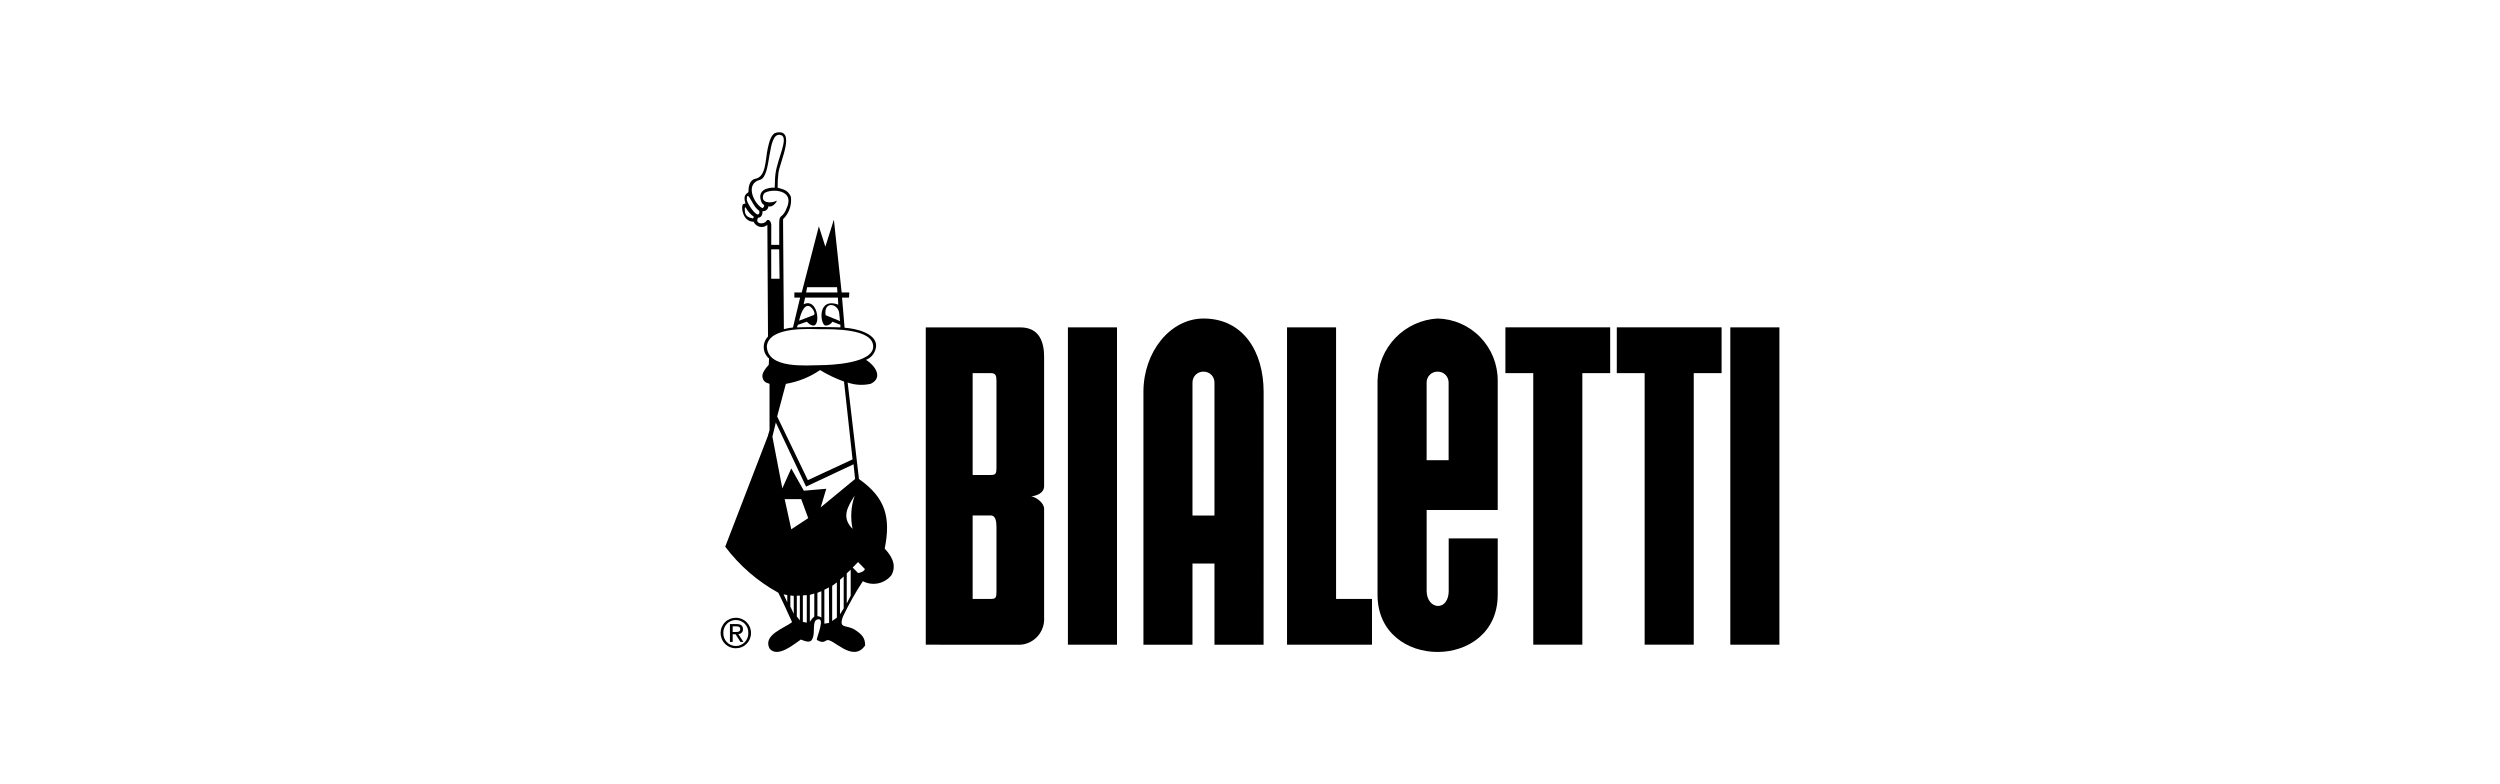 <svg width="255" height="80" viewBox="0 0 255 80" fill="none" xmlns="http://www.w3.org/2000/svg">
<path d="M156.392 65.758V38.059H153.55V33.391H164.238V38.059H161.399V65.757L156.392 65.758Z" fill="black"/>
<path d="M131.277 65.758V33.391H136.279V61.091H139.943V65.758H131.277Z" fill="black"/>
<path d="M113.935 33.391H108.927V65.758H113.935V33.391Z" fill="black"/>
<path d="M181.5 33.391H176.492V65.758H181.5V33.391Z" fill="black"/>
<path d="M167.754 65.758V38.059H164.913V33.391H175.602V38.059H172.762V65.757L167.754 65.758Z" fill="black"/>
<path fill-rule="evenodd" clip-rule="evenodd" d="M99.21 48.447H101.079C101.582 48.447 101.64 48.279 101.64 47.694V38.849C101.64 38.333 101.564 38.06 101.079 38.06H99.21V48.447ZM99.21 61.092H101.079C101.582 61.092 101.64 60.924 101.64 60.338V53.751C101.64 53.235 101.564 52.58 101.079 52.58H99.21V61.092ZM94.428 65.759V33.393H104.07C106.114 33.393 106.499 35.04 106.499 36.403V49.576C106.499 50.332 105.685 50.57 105.191 50.63C105.683 50.706 106.514 51.288 106.499 51.919V62.976C106.522 63.32 106.477 63.665 106.367 63.991C106.257 64.317 106.085 64.619 105.859 64.877C105.633 65.136 105.359 65.348 105.052 65.499C104.745 65.651 104.411 65.741 104.07 65.762L94.428 65.759Z" fill="black"/>
<path fill-rule="evenodd" clip-rule="evenodd" d="M123.876 52.587V39.038C123.879 38.888 123.853 38.74 123.798 38.601C123.743 38.462 123.66 38.337 123.555 38.231C123.45 38.125 123.325 38.042 123.188 37.987C123.05 37.931 122.902 37.905 122.754 37.908C122.606 37.905 122.458 37.931 122.321 37.987C122.183 38.042 122.058 38.125 121.953 38.231C121.848 38.337 121.766 38.462 121.711 38.601C121.656 38.74 121.629 38.888 121.633 39.038V52.586L123.876 52.587ZM128.885 65.76H123.876V57.48H121.633V65.76H116.63V39.978C116.63 35.852 119.393 32.489 122.76 32.489C126.796 32.489 128.89 35.854 128.89 39.978L128.885 65.76Z" fill="black"/>
<path fill-rule="evenodd" clip-rule="evenodd" d="M147.759 46.941V39.038C147.763 38.888 147.736 38.74 147.681 38.601C147.626 38.462 147.543 38.337 147.439 38.231C147.334 38.125 147.209 38.042 147.071 37.987C146.933 37.931 146.786 37.905 146.637 37.908C146.489 37.905 146.342 37.931 146.204 37.987C146.066 38.042 145.941 38.125 145.836 38.231C145.731 38.337 145.649 38.462 145.594 38.601C145.539 38.74 145.512 38.888 145.516 39.038V46.941H147.759ZM152.767 60.678C152.767 68.434 140.508 68.449 140.508 60.678V38.849C140.545 37.206 141.197 35.638 142.334 34.458C143.47 33.279 145.008 32.576 146.637 32.489C148.284 32.526 149.85 33.214 150.997 34.404C152.144 35.594 152.78 37.191 152.767 38.849V52.022H145.519V60.302C145.519 61.122 146.008 61.807 146.683 61.807C147.357 61.807 147.767 61.127 147.767 60.302V54.919H152.769L152.767 60.678Z" fill="black"/>
<path fill-rule="evenodd" clip-rule="evenodd" d="M85.679 32.751L85.601 31.953C85.497 30.932 83.991 30.671 84.211 32.148L85.679 32.751ZM81.509 32.711L82.976 32.148C83.275 32.031 82.86 31.351 82.561 31.232C81.963 30.998 81.63 32.187 81.514 32.671L81.509 32.711ZM82.224 29.834H85.418L85.38 29.297H82.328L82.224 29.834ZM82.289 32.815L81.393 33.129L81.277 33.391C81.277 33.391 82.639 33.355 83.51 33.355C84.382 33.355 85.721 33.391 85.721 33.391V33.129L84.906 32.815C84.831 32.94 84.724 33.043 84.596 33.112C84.468 33.181 84.324 33.214 84.179 33.207C83.659 33.09 83.322 30.289 85.504 31.074L85.466 30.356H82.12L81.972 31.035C83.361 30.356 83.725 33.049 83.019 33.207C82.826 33.234 82.605 33.129 82.293 32.815H82.289ZM86.964 53.95C86.723 52.814 86.799 51.632 87.185 50.537C86.437 51.715 85.795 52.774 86.969 53.951L86.964 53.95ZM87.523 58.45C87.678 58.45 88.211 58.267 88.211 58.032L87.523 57.329L86.974 57.886L87.523 58.45ZM79.925 60.62L80.302 61.441V60.7L79.925 60.62ZM86.367 61.558L86.77 60.76V58.105L86.367 58.485V61.558ZM80.964 62.612V60.779L80.615 60.741V61.862L80.964 62.612ZM85.678 62.659L86.057 62.058V58.802L85.678 59.14V62.659ZM83.375 62.843C83.454 62.854 83.532 62.872 83.608 62.898C83.674 62.916 83.733 62.951 83.781 63V60.305L83.376 60.465L83.375 62.843ZM81.274 62.881L81.586 63.275V60.753L81.274 60.762V62.881ZM84.881 63.339L85.361 63V59.403L84.881 59.755V63.339ZM82.604 60.678V63.42C82.67 63.313 82.744 63.211 82.825 63.116C82.898 63.033 82.976 62.955 83.058 62.881V60.538L82.604 60.678ZM81.892 63.434L82.292 63.512V60.7L81.892 60.731V63.434ZM84.086 63.614L84.569 63.536L84.548 59.915L84.083 60.161L84.086 63.614ZM83.648 37.246C84.739 37.246 89.064 37.064 89.064 35.35C89.064 33.506 84.981 33.576 83.571 33.576C82.794 33.576 78.441 33.242 78.219 35.296C78.233 37.671 82.293 37.25 83.657 37.25L83.648 37.246ZM79.27 42.475L82.4 48.977L86.96 46.858L86.089 38.919C85.238 38.612 84.42 38.22 83.646 37.748C82.597 38.464 81.407 38.944 80.156 39.154L79.27 42.475ZM83.712 51.75L87.218 48.858L87.062 47.356L82.219 49.632L79.134 43.097L78.785 44.545L79.798 49.816L80.708 47.777L81.993 50.052L84.279 49.855L83.712 51.75ZM80.711 53.987L82.439 52.849L81.725 50.914H80.037L80.711 53.987ZM77.737 21.223C77.775 21.262 77.958 21.079 77.958 21.001C77.918 20.844 77.737 20.767 77.711 20.7C77.1 19.366 78.335 19.104 79.023 19.143C79.059 18.557 79.023 18.323 79.1 17.715C79.307 16.159 80.524 13.952 79.62 13.767C78.192 13.416 78.75 18.004 77.516 18.345C75.981 18.729 76.851 20.73 77.748 21.228L77.737 21.223ZM76.165 20.307C76.165 20.726 77.022 21.916 77.296 21.877C77.399 21.877 77.517 21.746 77.439 21.497C76.946 21.184 76.686 20.477 76.392 20.059C76.177 19.867 76.177 20.129 76.177 20.311L76.165 20.307ZM75.971 21.537C76.01 22.06 76.386 22.204 76.802 22.282C76.83 22.261 76.851 22.233 76.865 22.201C76.879 22.169 76.884 22.134 76.88 22.1C76.532 21.852 76.248 21.525 76.05 21.145C75.907 21.148 75.981 21.464 75.981 21.542L75.971 21.537ZM78.666 24.977H79.481V22.74C79.481 21.725 79.809 22.439 80.302 21.079C81.055 19.104 78.159 19.288 77.9 19.785C77.484 20.722 78.614 20.765 79.147 20.504C79.433 20.282 78.914 21.223 78.38 21.041C78.374 21.113 78.354 21.184 78.321 21.248C78.287 21.313 78.241 21.37 78.185 21.416C78.13 21.463 78.065 21.497 77.996 21.518C77.927 21.539 77.854 21.545 77.782 21.537C77.782 21.981 77.601 22.204 77.327 22.204C76.95 22.859 77.898 22.936 78.158 22.555C78.314 22.28 78.631 22.477 78.671 22.935L78.666 24.977ZM78.666 28.429H79.514L79.476 25.434H78.662L78.666 28.429ZM90.232 55.948C91.279 57.046 91.323 57.923 90.946 58.642C90.608 59.077 90.13 59.379 89.594 59.496C89.058 59.613 88.498 59.537 88.011 59.283C87.255 60.434 86.578 61.635 85.985 62.879C85.491 64.213 86.362 63.677 87.219 64.252C87.933 64.71 88.245 65.088 88.245 65.835C86.965 67.691 84.933 65.015 84.323 65.311C83.908 65.573 83.752 65.494 83.31 65.272C83.31 64.933 84.241 62.879 83.349 63.193C82.855 63.337 83.116 64.436 82.933 64.971C82.781 65.518 82.518 65.573 81.686 65.233C81.05 65.651 79.322 67.169 78.492 66.149C77.777 64.736 80.076 64.056 80.79 63.454C80.336 62.46 79.882 61.441 79.388 60.459C77.274 59.296 75.428 57.696 73.972 55.764L78.31 44.502L78.492 43.875V39.179C78.492 39.062 77.895 39.14 77.777 38.499C77.674 38.119 78.037 37.623 78.414 37.204L78.442 36.566C78.281 36.431 78.15 36.264 78.057 36.075C77.964 35.886 77.911 35.68 77.901 35.47C77.891 35.26 77.925 35.049 77.999 34.853C78.074 34.656 78.189 34.477 78.336 34.327L78.271 22.935C78.166 23.027 78.041 23.093 77.906 23.128C77.771 23.162 77.63 23.164 77.494 23.134C77.358 23.103 77.231 23.041 77.124 22.952C77.016 22.863 76.931 22.749 76.875 22.621C75.745 22.621 75.55 21.077 75.785 20.843C75.935 20.75 76.01 20.771 76.037 20.789C75.707 19.704 76.343 19.744 76.343 19.561C76.343 19.143 76.409 18.398 77.006 18.241C78.14 18.073 78.046 16.403 78.303 15.164C78.473 14.344 78.715 13.629 79.162 13.533C81.225 13.094 79.572 16.471 79.405 17.599C79.341 18.11 79.311 18.625 79.318 19.141C79.838 19.323 80.331 19.323 80.668 20.057C80.724 20.476 80.681 20.903 80.543 21.302C80.405 21.702 80.176 22.063 79.874 22.357V22.74L79.954 33.572C80.259 33.49 80.57 33.433 80.885 33.402L81.613 30.356H81.025V29.832H81.778L83.523 23.084L84.186 25.163L85.056 22.403L85.849 29.832H86.628L86.602 30.356H85.888L86.148 33.43C87.381 33.506 89.365 34.022 89.365 35.254C89.352 35.57 89.248 35.876 89.065 36.133C88.882 36.391 88.629 36.589 88.336 36.704C89.25 37.278 90.116 38.506 88.823 39.144C88.037 39.327 87.217 39.282 86.455 39.017L86.485 39.223L87.615 48.861C90.32 50.76 90.879 52.774 90.241 55.952L90.232 55.948Z" fill="black"/>
<path fill-rule="evenodd" clip-rule="evenodd" d="M73.5 64.559C73.499 64.765 73.538 64.969 73.616 65.159C73.694 65.35 73.809 65.523 73.954 65.668C74.099 65.814 74.271 65.929 74.46 66.006C74.649 66.084 74.852 66.124 75.057 66.122C75.26 66.123 75.463 66.084 75.651 66.005C75.84 65.927 76.011 65.812 76.156 65.667C76.299 65.521 76.413 65.349 76.491 65.158C76.568 64.968 76.607 64.764 76.605 64.559C76.605 64.355 76.565 64.153 76.487 63.964C76.409 63.776 76.295 63.605 76.151 63.461C76.007 63.317 75.836 63.204 75.648 63.127C75.46 63.05 75.259 63.011 75.057 63.013C74.853 63.011 74.652 63.049 74.463 63.126C74.275 63.202 74.103 63.316 73.959 63.46C73.814 63.603 73.699 63.775 73.62 63.963C73.541 64.152 73.501 64.354 73.5 64.559ZM73.78 64.559C73.775 64.387 73.805 64.216 73.867 64.056C73.929 63.895 74.023 63.749 74.142 63.627C74.262 63.504 74.404 63.406 74.562 63.34C74.72 63.274 74.889 63.24 75.06 63.241C75.23 63.241 75.398 63.276 75.555 63.343C75.711 63.409 75.853 63.507 75.971 63.63C76.089 63.753 76.182 63.898 76.243 64.058C76.305 64.218 76.333 64.388 76.328 64.559C76.334 64.731 76.306 64.903 76.245 65.064C76.184 65.224 76.092 65.371 75.974 65.496C75.856 65.62 75.714 65.719 75.557 65.788C75.4 65.856 75.231 65.892 75.06 65.893C74.888 65.894 74.718 65.859 74.56 65.791C74.401 65.724 74.258 65.624 74.139 65.5C74.019 65.375 73.926 65.228 73.865 65.066C73.803 64.905 73.774 64.732 73.78 64.559ZM74.454 65.474H74.734V64.693H75.031L75.523 65.474H75.824L75.308 64.672C75.372 64.673 75.436 64.661 75.495 64.636C75.554 64.612 75.608 64.575 75.652 64.529C75.697 64.482 75.732 64.427 75.754 64.367C75.776 64.306 75.786 64.242 75.782 64.177C75.782 63.826 75.58 63.657 75.151 63.657H74.453L74.454 65.474ZM74.734 63.886H75.105C75.295 63.886 75.501 63.923 75.501 64.164C75.501 64.451 75.274 64.464 75.026 64.464H74.733L74.734 63.886Z" fill="black"/>
</svg>
